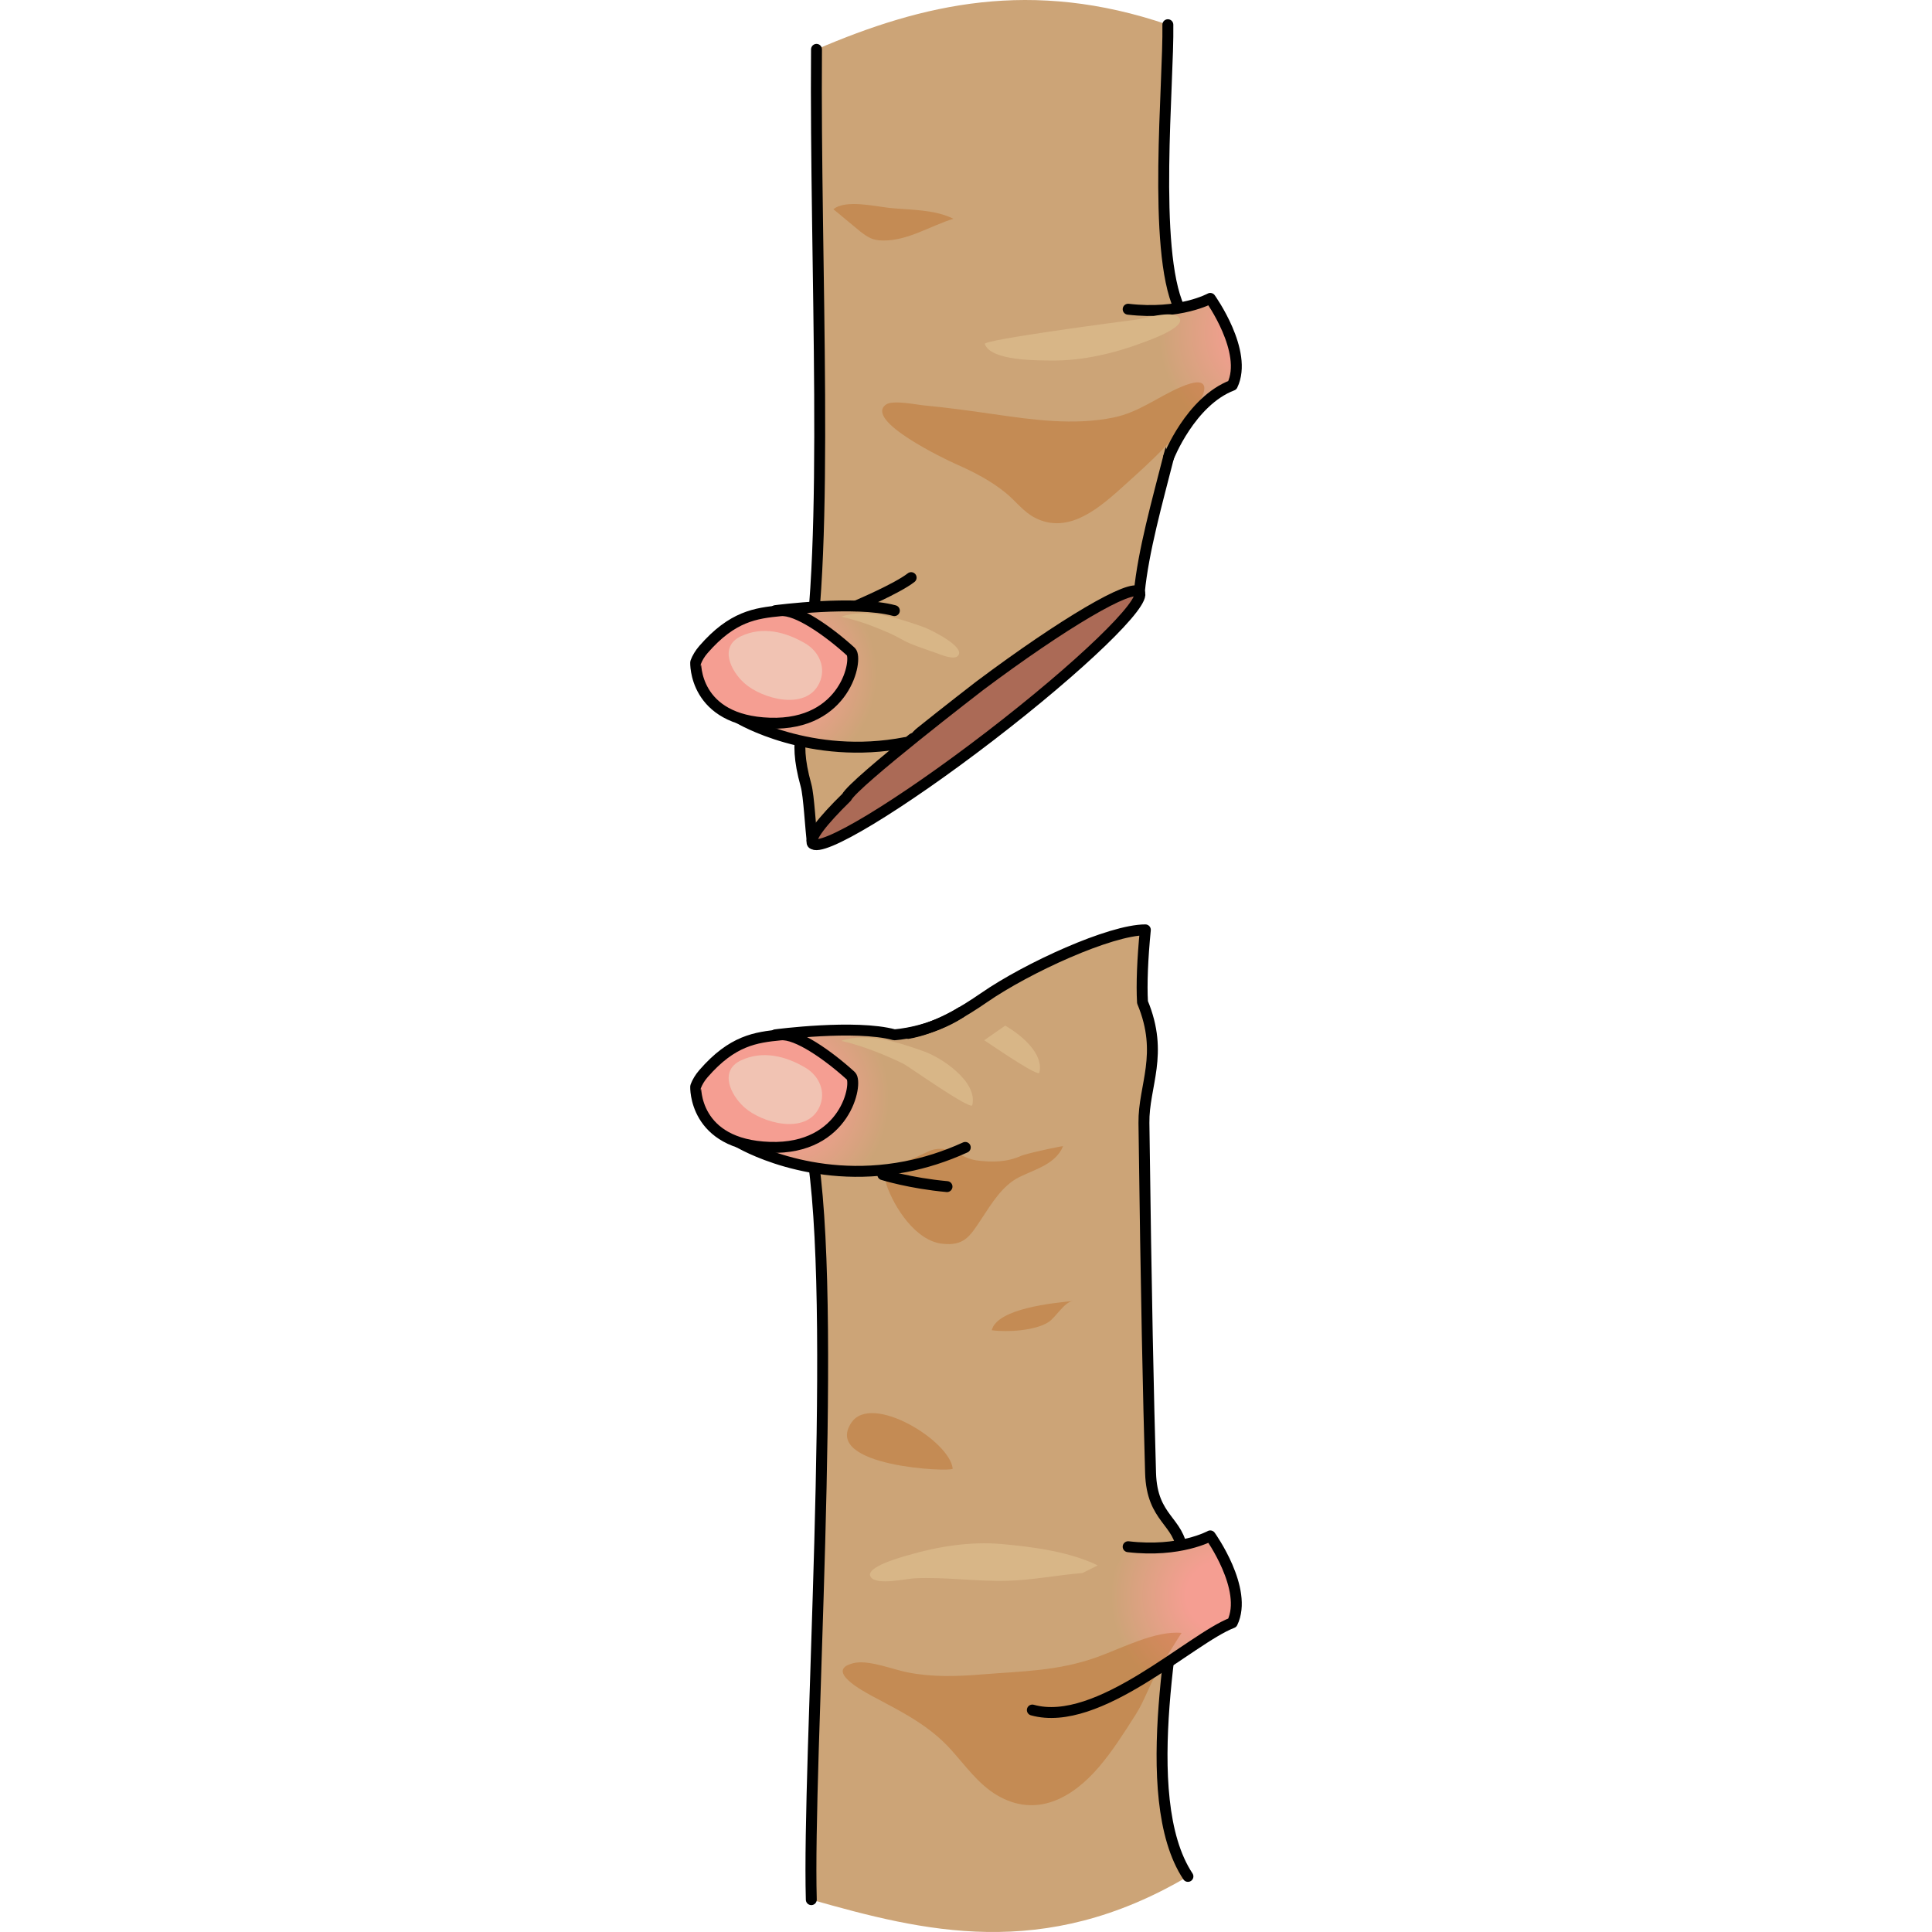 <?xml version="1.0" encoding="utf-8"?>
<!-- Created by: Science Figures, www.sciencefigures.org, Generator: Science Figures Editor -->
<!DOCTYPE svg PUBLIC "-//W3C//DTD SVG 1.1//EN" "http://www.w3.org/Graphics/SVG/1.1/DTD/svg11.dtd">
<svg version="1.1" id="Layer_1" xmlns="http://www.w3.org/2000/svg" xmlns:xlink="http://www.w3.org/1999/xlink" 
	 width="800px" height="800px" viewBox="0 0 75.755 265.345" enable-background="new 0 0 75.755 265.345"
	 xml:space="preserve">
<g>
	<g>
		<g>
			<path fill="#CCA477" d="M65.689,62.832c2.158-8.493,5.652-11.402,1.472-20.522c-3.701-8.072-1.43-30.993-1.56-38.918
				C46.895-3,31.954,0.505,17.345,6.779c-0.238,29.303,1.867,68.532-1.438,85.783c0.23,7.624-2.011,8.063,0,15.306
				c0.401,1.443,0.604,5.925,0.887,7.959c8.156-5.979,22.444-19.318,44.886-34.5C62.242,75.632,64.15,68.883,65.689,62.832z"/>
			
				<path fill="none" stroke="#000000" stroke-width="1.5" stroke-linecap="round" stroke-linejoin="round" stroke-miterlimit="10" d="
				M17.345,6.779c-0.238,29.303,1.867,68.532-1.438,85.783c0.23,7.624-2.011,8.063,0,15.306c0.401,1.443,0.604,5.925,0.887,7.959
				c8.156-5.979,22.444-19.318,44.886-34.5c0.562-5.694,2.47-12.443,4.009-18.495c2.158-8.493,5.652-11.402,1.472-20.522
				c-3.701-8.072-1.43-30.993-1.56-38.918"/>
			<path fill="#AB6A56" d="M61.68,81.327c-0.997-1.299-10.557,4.35-21.896,12.844c0.001,0,0.004-0.004,0.004-0.004
				s-17.266,13.277-18.309,15.33c0.001-0.001,0.002-0.002,0.003-0.002c-3.38,3.313-5.197,5.67-4.688,6.332
				c1.07,1.393,11.985-5.202,24.38-14.729C53.571,91.571,62.75,82.719,61.68,81.327z"/>
			
				<path fill="none" stroke="#000000" stroke-width="1.5" stroke-linecap="round" stroke-linejoin="round" stroke-miterlimit="10" d="
				M61.68,81.327c-0.997-1.299-10.557,4.35-21.896,12.844c0.001,0,0.004-0.004,0.004-0.004s-17.266,13.277-18.309,15.33
				c0.001-0.001,0.002-0.002,0.003-0.002c-3.38,3.313-5.197,5.67-4.688,6.332c1.07,1.393,11.985-5.202,24.38-14.729
				C53.571,91.571,62.75,82.719,61.68,81.327z"/>
			<radialGradient id="SVGID_1_" cx="80.137" cy="45.715" r="34.522" gradientUnits="userSpaceOnUse">
				<stop  offset="0.143" style="stop-color:#F59E92"/>
				<stop  offset="0.458" style="stop-color:#CCA477"/>
			</radialGradient>
			<path fill="url(#SVGID_1_)" d="M74.455,52.914c2.229-4.604-3.029-11.932-3.029-11.932s-4.17,2.321-11.277,1.486l5.541,20.363
				C65.689,62.832,68.699,55.11,74.455,52.914z"/>
			<path opacity="0.3" fill="#B35100" d="M36.509,63.742c2.396,1.056,4.783,2.284,6.82,3.946c1.365,1.115,2.428,2.592,3.98,3.402
				c4.764,2.486,9.146-1.573,12.469-4.568c3.686-3.324,6.516-5.861,9.414-10.074c1.972-2.866,2.33-5.076-1.828-3.287
				c-3.207,1.381-5.725,3.462-9.22,4.18c-5.472,1.125-11.13,0.313-16.591-0.476c-3.135-0.453-6.279-0.89-9.43-1.183
				c-1.037-0.096-4.297-0.784-5.227-0.123C23.81,57.753,35.108,63.125,36.509,63.742z"/>
			
				<path fill="none" stroke="#000000" stroke-width="1.5" stroke-linecap="round" stroke-linejoin="round" stroke-miterlimit="10" d="
				M65.689,62.832c0,0,3.01-7.722,8.766-9.918c2.229-4.604-3.029-11.932-3.029-11.932s-4.17,2.321-11.277,1.486"/>
			<path fill="#D8B687" d="M61.081,43.925c1.256-0.153,5.075-1.38,6.042-0.329c1.195,1.303-4.229,3.184-4.992,3.471
				c-3.882,1.462-8.262,2.49-12.451,2.451c-1.973-0.019-8.426,0.06-9.221-2.279C40.261,46.656,59.295,44.144,61.081,43.925z"/>
			<path opacity="0.3" fill="#B35100" d="M19.666,28.74c1.668-1.394,5.828-0.369,7.806-0.175c2.817,0.278,6.097,0.191,8.673,1.482
				c-3.164,0.966-6.247,3.021-9.652,2.986c-1.461-0.016-2.066-0.419-3.152-1.253C22.952,31.483,19.683,28.725,19.666,28.74z"/>
			<path fill="#F1C3B3" d="M40.602,93.56"/>
		</g>
		<g>
			
				<radialGradient id="SVGID_2_" cx="12.274" cy="92.495" r="29.229" gradientTransform="matrix(1 0 0 1.055 0 -5.06)" gradientUnits="userSpaceOnUse">
				<stop  offset="0.143" style="stop-color:#F59E92"/>
				<stop  offset="0.458" style="stop-color:#CCA477"/>
			</radialGradient>
			<path fill="url(#SVGID_2_)" d="M30.469,100.663c1.758-1.884,3.209-3.688,4.467-5.939c0.705-1.263,1.334-2.31,1.72-3.731
				c0.217-0.8,0.367-2.439,0.01-3.221c-0.328-0.718-1.677-1.113-2.377-1.453c-2.012-0.976-4.091-1.863-6.251-2.453
				c-5.341-1.459-16.339,0-16.339,0L6.695,98.64c0,0,8.666,5.581,20.74,3.225L30.469,100.663z"/>
			<path fill="#D8B687" d="M36.657,90.175c0.023-0.016,0.046-0.033,0.066-0.053c1.325-1.227-3.89-3.722-4.626-3.982
				c-3.357-1.189-7.818-2.707-11.358-1.44c2.296,0.489,4.529,1.338,6.675,2.277c0.982,0.431,1.873,1.028,2.847,1.43
				c1.329,0.549,2.71,0.972,4.057,1.473C34.794,90.058,36.113,90.537,36.657,90.175z"/>
			
				<path fill="none" stroke="#000000" stroke-width="1.5" stroke-linecap="round" stroke-linejoin="round" stroke-miterlimit="10" d="
				M28.038,83.865c-5.341-1.459-16.339,0-16.339,0L6.695,98.64c0,0,9.772,5.896,22.902,3.336"/>
			<path fill="#F59E92" d="M12.427,83.876c-3.441,0.334-6.643,0.766-10.6,5.318c-0.494,0.57-0.846,1.16-1.076,1.764
				c-0.001,0.002-0.34,8.018,10.178,8.365c10.477,0.348,12.123-8.863,11.156-9.803C18.921,86.634,14.638,83.66,12.427,83.876z"/>
			
				<path fill="none" stroke="#000000" stroke-width="1.5" stroke-linecap="round" stroke-linejoin="round" stroke-miterlimit="10" d="
				M12.427,83.876c-3.441,0.334-6.643,0.766-10.6,5.318c-0.494,0.57-0.846,1.16-1.076,1.764c-0.001,0.002-0.34,8.018,10.178,8.365
				c10.477,0.348,12.123-8.863,11.156-9.803C18.921,86.634,14.638,83.66,12.427,83.876z"/>
			<path fill="#F1C3B3" d="M6.96,87.386c-3.02,1.434-1.404,4.752,0.468,6.434c2.412,2.166,8.479,3.85,10.297,0.014
				c0.993-2.1-0.003-4.336-1.917-5.461C13.116,86.787,9.939,85.972,6.96,87.386z"/>
		</g>
		
			<path fill="none" stroke="#000000" stroke-width="1.5" stroke-linecap="round" stroke-linejoin="round" stroke-miterlimit="10" d="
			M22.812,83.216c0,0,5.617-2.379,7.53-3.883"/>
	</g>
	<g>
		<g>
			<path fill="#CCA477" d="M67.576,213.193c-0.377-4.379-4.164-4.477-4.35-10.906c-0.299-10.303-0.605-24.27-0.91-48.054
				c-0.065-5.145,2.779-9.434-0.197-16.582c-0.142-2.465,0-5.967,0.391-9.941c-4.796,0-16.183,5.186-22.13,9.293
				c-2.806,1.938-6.525,4.242-10.599,4.955c-13.928,2.437-9.075,10.672-12.853,17.616c3.237,23.348-0.835,82.277-0.297,101.328
				c15.322,4.342,31.857,8.555,51.728-3.193C61.082,246.75,67.158,220.98,67.576,213.193z"/>
			
				<path fill="none" stroke="#000000" stroke-width="1.5" stroke-linecap="round" stroke-linejoin="round" stroke-miterlimit="10" d="
				M68.359,257.708c-7.277-10.959-1.201-36.729-0.783-44.516c-0.377-4.379-4.164-4.477-4.35-10.906
				c-0.299-10.303-0.605-24.27-0.91-48.054c-0.065-5.145,2.779-9.434-0.197-16.582c-0.142-2.465,0-5.967,0.391-9.941
				c-4.796,0-16.183,5.186-22.13,9.293c-2.806,1.938-6.525,4.242-10.599,4.955c-13.928,2.437-9.075,10.672-12.853,17.616
				c3.237,23.348-0.835,82.277-0.297,101.328"/>
			<path fill="#D8B687" d="M43.264,140.862c-0.963,0.666-1.924,1.336-2.885,2.004c2.689,1.813,7.438,5,7.571,4.455
				C48.566,144.833,45.72,142.29,43.264,140.862z"/>
			<radialGradient id="SVGID_3_" cx="72.85" cy="219.18" r="32.912" gradientUnits="userSpaceOnUse">
				<stop  offset="0.143" style="stop-color:#F59E92"/>
				<stop  offset="0.458" style="stop-color:#CCA477"/>
			</radialGradient>
			<path fill="url(#SVGID_3_)" d="M60.148,212.429c7.107,0.834,11.277-1.486,11.277-1.486s5.258,7.328,3.029,11.932
				c-5.756,2.195-18.403,14.514-27.465,11.986"/>
			<path opacity="0.3" fill="#B35100" d="M67.486,224.269c-3.595-0.352-8.229,2.113-11.617,3.326
				c-5.379,1.922-10.191,1.92-15.77,2.371c-3.457,0.281-6.854,0.395-10.262-0.281c-2.016-0.398-5.361-1.768-7.408-1.268
				c-4.053,0.988,1.339,3.869,2.719,4.607c3.873,2.068,7.633,3.914,10.646,7.252c1.986,2.199,3.785,4.777,6.35,6.287
				c5.381,3.166,10.33,0.407,13.996-3.888c1.906-2.234,3.468-4.726,5.044-7.196c1.199-1.879,1.872-4.029,3.005-5.942
				C64.497,229.018,67.458,224.266,67.486,224.269z"/>
			
				<path fill="none" stroke="#000000" stroke-width="1.5" stroke-linecap="round" stroke-linejoin="round" stroke-miterlimit="10" d="
				M60.148,212.429c7.107,0.834,11.277-1.486,11.277-1.486s5.258,7.328,3.029,11.932c-5.756,2.195-18.403,14.514-27.465,11.986"/>
			<path fill="#D8B687" d="M53.866,216.048c-3.428,0.266-6.808,0.965-10.281,1.061c-4.248,0.117-8.468-0.537-12.706-0.344
				c-1.264,0.059-5.166,0.992-6.05-0.129c-1.093-1.391,4.459-2.854,5.241-3.082c3.982-1.164,8.428-1.857,12.602-1.5
				c4.191,0.359,9.512,1.066,13.297,2.943"/>
			<path opacity="0.3" fill="#B35100" d="M36.048,201.707c-0.37-3.807-11.099-10.418-13.889-6.348
				C17.955,201.492,36.097,202.208,36.048,201.707z"/>
			<path opacity="0.3" fill="#B35100" d="M52.565,178.685c-1.189,0.117-2.374,2.279-3.378,2.912c-1.839,1.16-5.615,1.395-7.773,1.1
				C42.16,179.675,50.017,178.939,52.565,178.685z"/>
			<path opacity="0.3" fill="#B35100" d="M45.92,158.585c-0.217,0.063-0.377,0.115-0.46,0.152c-1.942,0.891-4.055,0.92-6.165,0.627
				c-1.791-0.248-3.461-1.762-5.294-1.568c-1.615,0.172-3.064,1.074-4.596,1.566c-1.585,0.51-3.112,0.414-4.757,0.479
				c-0.375,0.014-1.367-0.133-1.636,0.119c-1.151,1.08,2.999,1.02,3.436,1.371c0.635,0.51,0.36,0.956,0.502,1.37
				c1.072,3.143,4.022,7.709,7.649,8.115c3.008,0.338,3.791-0.979,5.359-3.346c1.44-2.172,2.897-4.652,5.269-5.821
				c2.155-1.061,4.968-1.768,5.975-4.215C51.248,157.328,47.355,158.173,45.92,158.585z"/>
		</g>
		<g>
			
				<radialGradient id="SVGID_4_" cx="12.816" cy="150.751" r="31.683" gradientTransform="matrix(1 0 0 1.055 0 -8.248)" gradientUnits="userSpaceOnUse">
				<stop  offset="0.143" style="stop-color:#F59E92"/>
				<stop  offset="0.458" style="stop-color:#CCA477"/>
			</radialGradient>
			<path fill="url(#SVGID_4_)" d="M39.291,152.84c0.322-0.597,0.527-1.241,0.52-1.91c-0.015-1.31-0.753-2.562-1.56-3.546
				c-1.444-1.762-3.452-2.645-5.485-3.531c-1.543-0.673-3.103-1.288-4.728-1.732c-5.341-1.459-16.339,0-16.339,0l-5.004,14.775
				c0,0,8.666,5.581,20.74,3.225c1.832-0.357,3.736-1.247,5.413-2.043c1.745-0.829,3.373-1.883,4.794-3.197
				C38.25,154.317,38.871,153.62,39.291,152.84z"/>
			<path fill="#D8B687" d="M38.738,151.791c0.795-3.213-4.186-6.525-6.641-7.395c-3.357-1.189-7.818-2.707-11.358-1.44
				c2.647,0.564,6.191,1.966,8.64,3.198C29.923,146.429,38.556,152.527,38.738,151.791z"/>
			
				<path fill="none" stroke="#000000" stroke-width="1.5" stroke-linecap="round" stroke-linejoin="round" stroke-miterlimit="10" d="
				M37.777,157.589c-2.826,1.291-5.569,2.134-8.18,2.643c-13.13,2.561-22.902-3.336-22.902-3.336l5.004-14.775
				c0,0,10.998-1.459,16.339,0c0,0,4.877-0.27,9.134-3.063"/>
			<path fill="#F59E92" d="M12.427,142.132c-3.441,0.334-6.643,0.766-10.6,5.318c-0.494,0.57-0.846,1.16-1.076,1.764
				c-0.001,0.002-0.34,8.018,10.178,8.365c10.477,0.348,12.123-8.863,11.156-9.803C18.921,144.89,14.638,141.916,12.427,142.132z"/>
			
				<path fill="none" stroke="#000000" stroke-width="1.5" stroke-linecap="round" stroke-linejoin="round" stroke-miterlimit="10" d="
				M12.427,142.132c-3.441,0.334-6.643,0.766-10.6,5.318c-0.494,0.57-0.846,1.16-1.076,1.764c-0.001,0.002-0.34,8.018,10.178,8.365
				c10.477,0.348,12.123-8.863,11.156-9.803C18.921,144.89,14.638,141.916,12.427,142.132z"/>
			<path fill="#F1C3B3" d="M6.96,145.642c-3.02,1.434-1.404,4.752,0.468,6.434c2.412,2.166,8.479,3.85,10.297,0.014
				c0.993-2.1-0.003-4.336-1.917-5.461C13.116,145.042,9.939,144.228,6.96,145.642z"/>
		</g>
		
			<path fill="none" stroke="#000000" stroke-width="1.5" stroke-linecap="round" stroke-linejoin="round" stroke-miterlimit="10" d="
			M26.449,161.332c0,0,3.738,1.177,8.82,1.639"/>
	</g>
</g>
</svg>